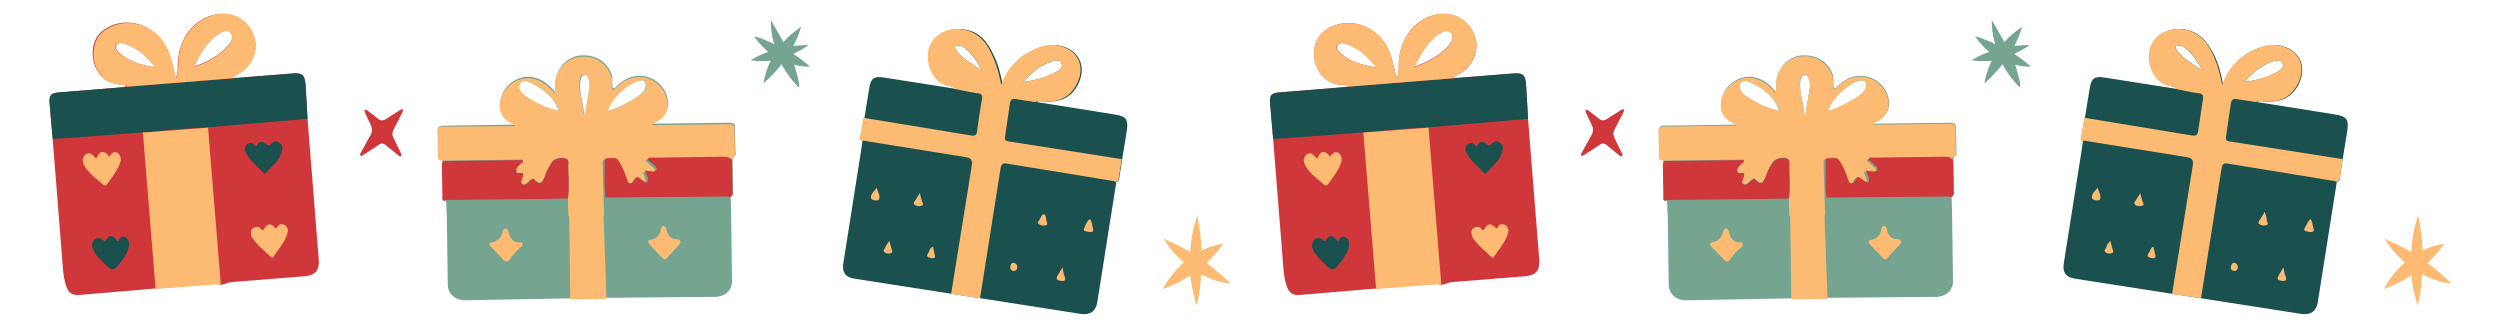 <svg xmlns="http://www.w3.org/2000/svg" width="300" zoomAndPan="magnify" viewBox="0 0 224.88 30" height="40" preserveAspectRatio="xMidYMid meet" xmlns:v="https://vecta.io/nano"><style><![CDATA[.B{fill:#fdba72}.C{fill:#1a514e}.D{clip-rule:nonzero}.E{fill:#cf373a}.F{fill:#75a591}]]></style><defs><clipPath id="A"><path d="M75 2h27v26.355H75zm0 0" class="D"/></clipPath><clipPath id="B"><path d="M4.309 1H29v26H4.309zm0 0" class="D"/></clipPath><clipPath id="C"><path d="M4.309 6H28v7H4.309zm0 0" class="D"/></clipPath><clipPath id="D"><path d="M185 2h27v26.355h-27zm0 0" class="D"/></clipPath><clipPath id="E"><path d="M214 19h6.598v9H214zm0 0" class="D"/></clipPath><clipPath id="F"><path d="M90.559 15.672h3.629v3.629h-3.629zm0 0" class="D"/></clipPath></defs><path d="M66.133 13.746l-.043-2.168c0-.398-.09-.531-.531-.531l-3.395.043-3.488.043c.09-.219.266-.219.355-.266.926-.484 1.234-1.281.926-2.258a2.6 2.6 0 0 0-3.441-1.594 3.81 3.81 0 0 0-1.102.754c-.09.09-.133.223-.266.176-.09-.043-.09-.176-.09-.309-.043-.309.047-.574-.043-.887-.398-1.148-1.41-1.812-2.691-1.77-1.145.043-2.074.887-2.336 2.035-.09.398-.047.797-.09 1.285-.527-.707-1.148-1.152-1.898-1.328-1.145-.309-2.559.488-2.91 1.684-.398 1.148 0 1.945 1.234 2.477.047 0 .047.047.047.09h-.664l-5.824.09c-.395 0-.57.086-.527.531l.043 2.125c0 .309.09.441.398.398v.266c-.043.043-.043.086 0 .086l.043 2.836c0 .176-.043.352.176.441.18.398.047.887.133 1.285l.09 6.375c.043.797.66 1.371 1.543 1.371l9.574-.176 3.262-.047 9.75-.086c.09 0 .176 0 .266-.047.707-.086 1.191-.664 1.191-1.371l-.09-6.375-.043-1.328c.309-.09.219-.309.219-.531l-.043-2.746c.043-.133-.043-.309.223-.352.043.086.086-.047.043-.223zM47.164 8.609c-.352-.266-.707-.664-.441-1.105.266-.398.75-.176 1.102 0 1.105.531 1.984 1.285 2.426 2.48-1.102-.223-2.16-.711-3.086-1.375zm5.824-.441l-.355 2.125H52.5c-.043-1.02-.484-1.992-.309-3.055.047-.176.09-.441.355-.488.309-.043.352.266.441.445a3.68 3.68 0 0 1 0 .973zm4.762.176c-.484.531-2.336 1.508-3.133 1.641.309-1.109 1.898-2.613 2.957-2.746.352-.043.484.09.484.441 0 .266-.133.488-.309.664zm0 0" class="F"/><path d="M54.531 26.895l-3.266.043-.086-7.305c0-.086-.047-.219-.09-.309l-.043-1.504c.176-1.109 0-2.215.043-3.32 0-.047-.043-.133-.09-.18-.309-.266-1.145-.086-1.367.223-.309.441-.527.887-.703 1.418-.18.441-.355.664-.797.266-.086-.09-.176-.266-.395-.09-.266.176-.531.621-.797.398-.309-.176.09-.574.09-.93-.176-.176-.531.09-.617-.176-.09-.312.176-.531.398-.754.086-.09.262-.133.176-.309l-7.234.086c-.309.047-.398-.133-.398-.398l-.043-2.125c-.047-.441.133-.531.527-.531l5.824-.043h.66c-.043-.043-.043-.09-.043-.09-1.234-.531-1.59-1.328-1.234-2.477.395-1.195 1.766-1.992 2.91-1.684.75.176 1.367.621 1.898 1.328.086-.488.043-.887.086-1.285.266-1.148 1.191-1.992 2.34-2.035 1.234-.09 2.25.574 2.691 1.77.086.313.043.578.043.887 0 .09 0 .266.09.309.129.09.176-.086.262-.176.309-.309.664-.574 1.105-.754 1.367-.574 2.953.09 3.441 1.594.309.977 0 1.773-.93 2.258-.086.047-.262.09-.352.266l3.484-.043 3.398-.043c.395-.047.527.133.527.531l.047 2.168c0 .176 0 .309-.223.355-.266.043-.176.219-.219.352-.133-.309-.398-.352-.75-.352l-6.484.086c-.09 0-.266-.043-.355.18l.707.617c.09.09.176.223.09.313-.047.086-.223.133-.312.133-.262 0-.484-.047-.75-.09.09.398.398.664.18 1.105l-.574-.352c-.266-.18-.398-.18-.531.086-.086.18-.176.355-.395.313s-.223-.266-.309-.445c-.18-.531-.398-1.062-.707-1.547-.266-.445-.66-.18-1.016-.266-.176-.047-.266.086-.266.266l.09 3.273.043 1.418c-.043.09-.043.176-.043.266l.266 7.305zm-4.234-16.91c0 .043 0 .043 0 0-.441-1.152-1.367-1.906-2.426-2.48-.398-.176-.883-.398-1.105 0-.266.398.09.84.441 1.105a7.55 7.55 0 0 0 3.09 1.375zm4.367 0c.793-.18 2.602-1.152 3.129-1.641.18-.176.313-.398.313-.664 0-.352-.133-.531-.488-.441-1.059.133-2.691 1.637-2.953 2.746zm-2.207.266h.133l.352-2.125c.047-.312.047-.664-.043-.977-.09-.219-.133-.484-.441-.441-.266.043-.309.309-.352.488-.133 1.016.309 2.035.352 3.055zm0 0" class="B"/><path d="M39.754 14.5l7.234-.09c.086.176-.09.266-.176.309-.18.223-.488.398-.398.754.086.266.441 0 .617.176.043.313-.352.754-.09.93.309.18.574-.219.797-.398.176-.133.309 0 .395.09.398.398.617.176.797-.266.176-.488.395-.973.703-1.418.266-.352 1.059-.484 1.367-.219.047.043.09.133.09.176-.043 1.105.133 2.215-.043 3.32l-2.473.043h-.219l-8.16.09c-.09 0-.18.043-.266.09-.266-.09-.176-.266-.176-.445l-.047-2.832.047-.043c0-.047-.047-.047-.047-.09.047 0 .047-.09.047-.176zm14.687 3.273c-.176-1.105-.043-2.168-.086-3.273 0-.18.086-.266.262-.266.355.043.75-.18 1.016.266a6.9 6.9 0 0 1 .707 1.547c.086.18.086.398.309.445.176.043.309-.18.398-.312.129-.309.309-.309.527-.086.176.133.398.266.574.352.266-.398-.043-.707-.176-1.105.309.043.527.09.75.09.086 0 .262-.047.309-.133s-.047-.223-.09-.312l-.707-.617c.09-.266.266-.18.355-.18l6.484-.086c.309 0 .574.043.75.352l.043 2.746c0 .176.09.441-.219.531-.176-.043-.398-.043-.574-.043l-10.633.086zm0 0" class="E"/><path d="M61.191 21.805c-.043.043-.043.086-.09.176l-1.145 1.238c-.133.18-.309.133-.441-.043l-1.102-1.152c-.18-.219-.223-.398.086-.441.531-.09.84-.441.926-.973.047-.133.09-.312.266-.266.133 0 .176.133.223.266.086.574.395.93 1.012.93.133 0 .223.043.266.266zm-14.25.218c0 .133-.086.18-.176.266-.352.313-.66.621-.926 1.02-.176.266-.398.309-.617.043l-1.102-1.148c-.18-.18-.223-.355.086-.398.531-.09.84-.445.973-.93.043-.133.086-.312.262-.312s.223.18.266.313c.133.531.355.973 1.016.93.176-.047.266.043.219.219zm0 0" class="B"/><g clip-path="url(#A)" class="C"><path d="M100.672 16.047l.266-1.727.398-2.434c.176-1.152 0-1.418-1.148-1.594l-6.926-1.105c.176-.18.398-.047.617-.047 1.547.09 2.559-.398 3.133-1.637.75-1.637-.043-3.098-1.766-3.41-.66-.086-1.32.047-1.941.266-1.453.578-2.559 1.594-3.129 3.277-.18-1.062-.441-1.949-.84-2.746-.574-1.238-1.367-2.125-2.734-2.258-1.367-.176-2.648.578-2.957 1.816-.309 1.328.398 2.965 1.676 3.277.223.043.488.043.621.266l-6.488-1.02c-.836-.133-1.145.09-1.277.93l-.441 2.699-.266 1.508c-.043.176-.133.398.09.574-.043.223-.043.441-.09.664l-1.633 10.359c-.129.797.18 1.238.973 1.371l8.82 1.375 2.605.398 9.043 1.414c.793.09 1.277-.266 1.41-1.016l1.723-10.891c.176 0 .219-.133.262-.312zM85.984 4.492c-.223-.309-.043-.441.266-.398.219 0 .395.133.57.266.664.531 1.105 1.242 1.5 1.992-.836-.574-1.719-1.016-2.336-1.859zm8.645 1.02c.309-.09.664-.176.84.176s-.133.578-.398.754c-.926.531-1.941.797-3.043.93.75-.84 1.543-1.504 2.602-1.859zm0 0"/></g><path d="M100.895 14.32l-.266 1.727c-.043.18-.086.313-.309.313-.09-.047-.219-.09-.309-.09l-9.484-1.551c-.398-.043-.441.09-.531.398l-1.852 11.734-2.602-.398 1.852-11.512c.09-.531-.043-.707-.527-.797l-8.824-1.418c-.176-.043-.398-.086-.574-.043-.266-.176-.133-.398-.086-.574l.262-1.508 9.707 1.594c.352.047.484-.043.527-.398a66.41 66.41 0 0 1 .441-2.875c.047-.355-.043-.488-.395-.531-.707-.09-1.414-.266-2.117-.398-.133-.266-.398-.223-.617-.266-1.281-.312-1.988-1.949-1.68-3.277.309-1.238 1.59-1.992 2.957-1.816s2.207 1.063 2.734 2.258c.398.844.664 1.727.84 2.746.574-1.637 1.676-2.613 3.133-3.277.617-.266 1.234-.398 1.938-.266 1.766.313 2.559 1.773 1.766 3.41-.574 1.195-1.586 1.727-3.133 1.637-.219-.043-.395-.133-.617.047l-1.762-.266c-.309-.047-.441 0-.531.352l-.441 3.012c-.043.309.043.398.309.441l10.191 1.594zm-8.867-6.949a8.98 8.98 0 0 0 3.043-.93c.266-.176.574-.398.398-.754-.176-.309-.531-.266-.84-.176-1.059.355-1.852 1.02-2.602 1.859zm-3.707-1.02c-.395-.75-.793-1.461-1.5-1.992-.176-.133-.352-.266-.57-.266-.309 0-.488.09-.266.398.617.844 1.5 1.285 2.336 1.859zm9.706 13.372c.176.176.176.398.219.574.176.578.09.664-.527.531-.223-.043-.309-.133-.176-.352.129-.266.219-.578.484-.754zm-4.101-.664c.086.309.176.531.176.754.043.176.176.398 0 .441-.223.09-.484.043-.664-.09-.176-.086 0-.309.09-.441.09-.176.176-.355.398-.664zm1.629 5.004c.09.352.09.574.18.75.176.445 0 .531-.398.445-.309-.047-.352-.18-.223-.445.133-.219.266-.398.441-.75zm-4.321-.399c.219.086.262.266.262.441-.043.223-.176.309-.395.266-.176-.043-.266-.176-.223-.398s.09-.355.355-.309zm-8.515-6.289l.176.664c.047.18.266.398-.043.488-.176.043-.441.043-.574-.09-.219-.176 0-.309.09-.484l.352-.578zm-3.883-.484c.09.398.398.75.176 1.105-.086.09-.617.043-.66-.133-.133-.355.266-.621.484-.973zm1.148 4.781l.176.664c.043.176.176.398-.043.441a.54.54 0 0 1-.574-.09c-.176-.176.043-.309.09-.441.043-.176.176-.309.352-.574zm3.926.531l.133.617c.043.133.09.355-.043.398a.72.72 0 0 1-.531-.086c-.176-.09-.043-.266.043-.398.09-.223.133-.445.398-.531zm0 0" class="B"/><g clip-path="url(#B)" class="E"><path d="M26.211 6.617l-4.988.398c-.086-.086-.309.09-.395-.086l.527-.266c1.148-.578 1.809-1.992 1.5-3.145-.441-1.77-2.203-2.699-4.012-2.082-1.766.621-2.824 2.258-2.914 4.34 0 .355.047.754-.176 1.238-.266-.93-.395-1.77-.75-2.566-1.102-2.258-3.703-3.098-5.645-1.816-.617.445-.973 1.02-1.059 1.773-.18 1.504.75 3.273 2.734 3.188.086 0 .309-.09.176.176-.043.09-.176.09-.309.09l-5.469.441c-.93.09-1.105.266-1.016 1.152l.266 3.055.879 11.109c.047.664.09 1.285.266 1.906.223.797.531 1.105 1.367 1.016l6.223-.531 6.043-.484c.441.266.883-.09 1.277-.133l6.664-.531c.926-.09 1.277-.531 1.234-1.418l-1.016-12.75-.176-3.055c-.09-.887-.266-1.105-1.234-1.02zM19.02 3.52c.176-.176.352-.309.527-.441.355-.223.797-.488 1.105-.18.352.355.133.844-.133 1.152-.793.93-1.855 1.504-3.133 1.949.484-.977.926-1.816 1.633-2.48zm-8.207 1.371c-.262-.219-.57-.531-.395-.797.176-.352.617-.219.969-.086 1.059.398 1.852 1.148 2.559 2.078-1.145-.219-2.207-.441-3.133-1.195zm0 0"/></g><g clip-path="url(#C)" class="C"><path d="M13.152 11.887l-7.016.531-1.453.09-.266-3.055c-.09-.93.043-1.109 1.016-1.152l5.469-.441c.133 0 .266-.047.398-.047l9.922-.797 4.988-.398c.926-.086 1.145.09 1.234 1.02l.176 3.055-8.824.754c-.176 0-.309.043-.441.043-1.809.043-3.484.266-5.203.398zm0 0"/></g><path d="M12.801 11.93l5.863-.441 1.148 14.078-5.867.441L12.8 11.93zm8.422-4.914l-9.922.797c.129-.266-.09-.176-.18-.176-2.027.09-2.953-1.727-2.734-3.187.09-.754.441-1.371 1.059-1.77 1.941-1.285 4.59-.445 5.602 1.77.355.797.488 1.637.75 2.566.18-.441.18-.84.18-1.238.043-2.082 1.145-3.676 2.91-4.34s3.574.266 4.016 2.082c.309 1.152-.398 2.566-1.5 3.145l-.531.266c.043.176.223-.047.352.086zm-3.836-.973c1.277-.441 2.34-1.02 3.133-1.949.266-.309.484-.84.133-1.148-.309-.312-.75-.047-1.105.176-.176.133-.395.266-.527.441-.707.621-1.148 1.461-1.633 2.48zm-3.484.043c-.664-.93-1.5-1.637-2.559-2.078-.309-.133-.75-.266-.973.086-.176.313.18.578.398.797.969.754 2.031.977 3.133 1.195zm0 0" class="B"/><path d="M21.973 13.57c0-.266.047-.488.266-.621s.398-.09.574.09c.133.176.223.176.309-.047.043-.086.09-.176.266-.219.352-.09.527.352.75.309s.352-.441.707-.355c.395.133.57.445.484.797-.176.93-.926 1.418-1.5 2.082-.047.09-.133.043-.176-.043-.531-.578-1.191-1.062-1.547-1.773-.086-.086-.086-.176-.133-.219zm0 0" class="C"/><path d="M22.547 21.141c-.043-.312-.043-.531.266-.664.223-.09.441-.09.574.086.176.266.266.133.395-.086.18-.312.488-.398.797-.09.133.133.219.266.352 0 .09-.176.309-.266.531-.176.262.086.395.352.395.574-.176.93-.836 1.594-1.324 2.348-.043.086-.176.043-.262-.047-.531-.531-1.148-.973-1.59-1.637-.086-.043-.133-.223-.133-.309zm0 0" class="B"/><path d="M11.563 21.938c0 .531-.309 1.016-.574 1.414-.879 1.152-.879 1.152-1.852.18-.309-.312-.66-.664-.836-1.109a.75.75 0 0 1 .176-.883c.266-.18.527-.133.75.086.176.133.176.09.266-.043.262-.441.57-.441.879-.043.133.176.223.219.309 0s.309-.312.531-.18c.176.09.352.313.352.578zm0 0" class="C"/><path d="M8.609 14.277c.309-.84.793-.707 1.145-.176.223-.266.441-.578.797-.312.309.266.309.621.176.93-.266.711-.75 1.285-1.148 1.859-.086.133-.219.133-.352.047-.531-.488-1.148-.887-1.59-1.551-.266-.398-.395-.797 0-1.152.441-.352.707.133.973.355zm99.43 10.403c.84.445 1.723.754 2.648.844-.66-.664-1.41-1.285-2.16-1.859.57-.531 1.059-1.109 1.5-1.727-.664.086-1.324.309-1.941.617a18.66 18.66 0 0 0-.398-3.141 11.34 11.34 0 0 0-.617 3.273c-.75-.441-1.59-.84-2.383-1.195.441.797 1.102 1.508 1.809 2.125a8.38 8.38 0 0 0-1.895 2.391c.879-.309 1.719-.707 2.469-1.238.09.93.309 1.859.574 2.746.219-.887.352-1.859.395-2.836zm0 0" class="B"/><path d="M36.18 10.07c.086-.219 0-.309-.223-.176l-1.32.84c-.18.133-.488.133-.664-.043l-.969-.754c-.176-.133-.309-.043-.223.18l.574 1.238c.09.223.09.531-.043.754l-.926 1.68c-.09.223 0 .313.219.18l1.414-.93c.176-.18.484-.133.66.043l1.148.93c.176.133.309.043.219-.176l-.707-1.461c-.133-.223-.086-.531.047-.754zm0 0" class="E"/><path d="M71.867 7.594c-.09-.578-.266-1.152-.441-1.773.441.133.926.18 1.41.18-.484-.445-.969-.797-1.5-1.152.488-.223.973-.488 1.371-.797-.441 0-.93.043-1.371.09.313-.578.531-1.152.707-1.727-.574.398-1.145.84-1.586 1.371l-1.148-1.992c0 .754.09 1.461.309 2.168-.574-.266-1.191-.531-1.809-.707a6.44 6.44 0 0 0 1.281 1.418 7.39 7.39 0 0 0-1.59.75c.574.09 1.191.09 1.809.047a7.18 7.18 0 0 0-.66 2.035 11.83 11.83 0 0 0 1.629-1.727 8.85 8.85 0 0 0 1.547 2.082c.086-.133.043-.18.043-.266zm104.153 6.152l-.043-2.168c0-.398-.09-.531-.531-.531l-3.395.043-3.484.043c.086-.219.262-.219.352-.266.926-.484 1.234-1.281.926-2.258a2.6 2.6 0 0 0-3.441-1.594c-.395.18-.793.445-1.102.754-.09.09-.133.223-.266.176-.086-.043-.086-.176-.086-.309-.047-.309.043-.574-.047-.887-.395-1.148-1.41-1.812-2.691-1.77-1.145.043-2.07.887-2.336 2.035-.09.398-.043.797-.09 1.285-.527-.707-1.145-1.152-1.895-1.328-1.148-.309-2.559.488-2.914 1.684-.395 1.148 0 1.945 1.234 2.477.047 0 .047.047.047.09h-.664l-5.82.09c-.398 0-.574.086-.531.531l.043 2.125c0 .309.09.441.398.398v.266c-.043.043-.043.086 0 .086l.043 2.836c0 .176-.043.352.18.441.176.398.043.887.129 1.285l.09 6.375c.043.797.66 1.371 1.543 1.371l9.574-.176 3.266-.047 9.746-.086c.09 0 .18 0 .266-.047.707-.086 1.191-.664 1.191-1.371l-.09-6.375-.043-1.328c.309-.09.223-.309.223-.531l-.047-2.746c.047-.133-.043-.309.223-.352.043.086.043-.047.043-.223zm-19.012-5.137c-.355-.266-.707-.664-.441-1.105.266-.398.75-.176 1.102 0 1.102.531 1.984 1.285 2.426 2.48-1.102-.223-2.117-.711-3.086-1.375zm5.777-.441l-.352 2.125h-.133c-.043-1.02-.484-1.992-.309-3.055.043-.176.086-.441.352-.488.309-.043.355.266.441.445.09.309.09.617 0 .973zm4.809.176c-.484.531-2.336 1.508-3.133 1.641.309-1.109 1.898-2.613 2.957-2.746.352-.043.484.09.484.441 0 .266-.133.488-.309.664zm0 0" class="F"/><path d="M164.418 26.895l-3.266.043-.086-7.305c0-.086-.047-.219-.09-.309l-.043-1.504c.176-1.109 0-2.215.043-3.32 0-.047-.043-.133-.086-.18-.312-.266-1.148-.086-1.371.223-.309.441-.527.887-.703 1.418-.176.441-.355.664-.797.266-.086-.09-.176-.266-.395-.09-.266.176-.531.621-.793.398-.309-.176.086-.574.086-.93-.176-.176-.527.09-.617-.176-.09-.312.176-.531.398-.754.086-.09.262-.133.176-.309l-7.234.086c-.309.047-.398-.133-.398-.398l-.043-2.125c-.043-.441.133-.531.527-.531l5.824-.086h.66c-.043-.047-.043-.09-.043-.09-1.234-.531-1.586-1.328-1.234-2.48.398-1.195 1.766-1.992 2.91-1.68.75.176 1.367.617 1.898 1.328.09-.488.043-.887.09-1.285.262-1.152 1.188-1.992 2.336-2.035 1.234-.09 2.25.574 2.691 1.77.09.309.043.574.043.887 0 .086 0 .266.09.309.133.09.176-.09.266-.176.309-.312.66-.578 1.102-.754 1.367-.574 2.957.09 3.441 1.594.309.973 0 1.77-.926 2.258-.09.043-.266.09-.355.266l3.484-.043 3.398-.047c.398-.043.531.133.531.531l.043 2.172c0 .176 0 .309-.223.352-.262.047-.176.223-.219.355-.133-.309-.398-.355-.75-.355l-6.484.09c-.09 0-.266-.043-.355.176l.707.621c.09.09.176.223.09.309-.047.09-.223.133-.309.133-.266 0-.488-.043-.75-.086.086.398.395.664.176 1.105l-.574-.355c-.266-.176-.398-.176-.527.09-.09.176-.18.355-.398.309s-.223-.266-.309-.441c-.176-.531-.398-1.062-.707-1.551-.266-.441-.66-.176-1.016-.266-.176-.043-.262.09-.262.266l.086 3.277.047 1.418c-.047.086-.047.176-.047.266l.266 7.348zm-4.277-16.91c0 .043 0 .043 0 0-.441-1.152-1.371-1.906-2.43-2.48-.395-.176-.879-.398-1.102 0-.266.398.09.84.441 1.105.926.664 1.941 1.152 3.09 1.375zm4.32 0c.797-.18 2.605-1.152 3.133-1.641.176-.176.309-.398.309-.664 0-.352-.133-.531-.484-.441-1.016.133-2.648 1.637-2.957 2.746zm-2.16.266h.133l.352-2.125c.043-.312.043-.664-.043-.977-.09-.219-.133-.484-.441-.441-.266.043-.309.309-.352.488-.133 1.016.352 2.035.352 3.055zm0 0" class="B"/><path d="M149.641 14.5l7.234-.09c.086.176-.09.266-.176.309-.176.223-.488.398-.398.754.09.266.441 0 .617.176.043.313-.352.754-.086.93.309.18.57-.219.793-.398.176-.133.309 0 .395.09.398.398.621.176.797-.266.176-.488.395-.973.703-1.418.266-.352 1.059-.484 1.371-.219.043.043.086.133.086.176-.043 1.105.133 2.215-.043 3.32l-2.473.043h-.219l-8.16.09c-.09 0-.176.043-.266.09-.266-.09-.176-.266-.176-.445l-.043-2.832.043-.043c0-.047-.043-.047-.043-.09.043 0 .043-.09.043-.176zm14.687 3.273c-.176-1.105-.043-2.168-.086-3.273a.23.23 0 0 1 .266-.266c.352.043.75-.18 1.012.266.309.484.531 1.016.707 1.547.09.18.09.398.309.445.176.043.309-.18.398-.312.133-.309.309-.309.527-.086.176.133.398.266.574.352.266-.398-.043-.707-.176-1.105.309.043.527.09.75.09.086 0 .266-.047.309-.133s-.043-.223-.09-.312l-.703-.617c.086-.266.262-.18.352-.18l6.484-.086c.309 0 .574.043.75.352l.043 2.746c0 .176.09.441-.219.531-.176-.043-.398-.043-.574-.043l-10.633.086zm0 0" class="E"/><path d="M171.035 21.805c-.043.043-.043.086-.09.176l-1.145 1.238c-.133.18-.309.133-.441-.043l-1.102-1.152c-.18-.219-.223-.398.086-.441.531-.09.84-.441.926-.973.047-.133.09-.312.266-.266.133 0 .176.133.219.266.09.574.398.93 1.016.93.133 0 .266.043.266.266zm-14.25.218c0 .133-.086.18-.176.266-.352.313-.66.621-.926 1.02-.176.266-.398.309-.617.043l-1.102-1.148c-.18-.18-.223-.355.086-.398.531-.09.84-.445.973-.93.043-.133.086-.312.262-.312s.223.18.266.313c.133.531.352.973 1.016.93.176-.047.219.043.219.219zm0 0" class="B"/><g clip-path="url(#D)" class="C"><path d="M210.516 16.047l.266-1.727.398-2.434c.176-1.152 0-1.418-1.148-1.594l-6.926-1.105c.176-.18.398-.047.617-.047 1.543.09 2.559-.398 3.133-1.637.75-1.637-.043-3.098-1.766-3.41-.66-.086-1.324.047-1.941.266-1.453.578-2.559 1.594-3.129 3.277-.18-1.062-.441-1.949-.84-2.746-.574-1.148-1.367-2.078-2.734-2.258s-2.648.578-2.957 1.816c-.309 1.328.398 2.965 1.676 3.277.223.043.488.043.617.266l-6.484-1.02c-.836-.133-1.145.09-1.277.93l-.441 2.699-.266 1.508c-.043.176-.133.398.09.574-.047.223-.047.441-.09.664l-1.633 10.359c-.133.797.176 1.238.973 1.371l8.82 1.375 2.605.398 9.043 1.414c.793.09 1.277-.266 1.41-1.016l1.723-10.891c.176 0 .262-.133.262-.312zM195.828 4.492c-.223-.309-.047-.441.262-.398.223 0 .398.133.574.266.664.531 1.105 1.242 1.5 1.992-.836-.574-1.719-1.016-2.336-1.859zm8.688 1.02c.313-.09.664-.176.84.176s-.133.578-.398.754c-.926.531-1.941.797-3.043.93.75-.84 1.543-1.504 2.602-1.859zm0 0"/></g><path d="M210.781 14.32l-.266 1.727c-.043.18-.086.313-.309.313-.086-.047-.219-.09-.309-.09l-9.484-1.551c-.395-.043-.441.09-.527.398l-1.855 11.734-2.602-.398 1.852-11.512c.09-.531-.043-.707-.527-.797l-8.824-1.418c-.176-.043-.395-.086-.574-.043-.262-.176-.129-.398-.086-.574l.266-1.508 9.703 1.594c.352.047.484-.043.531-.398l.441-2.875c.043-.355-.047-.488-.398-.531-.707-.09-1.41-.266-2.117-.398-.133-.266-.398-.223-.617-.266-1.281-.312-1.984-1.949-1.676-3.277.309-1.238 1.586-1.992 2.953-1.816s2.207 1.063 2.734 2.258c.398.844.664 1.727.84 2.746.574-1.637 1.676-2.613 3.133-3.277.617-.266 1.234-.398 1.941-.266 1.762.313 2.559 1.773 1.762 3.41-.57 1.195-1.586 1.727-3.129 1.637-.223-.043-.398-.133-.621.047l-1.762-.266c-.309-.047-.441 0-.531.352l-.441 3.012c-.043.309.047.398.309.441l10.191 1.594zm-8.867-6.949a8.98 8.98 0 0 0 3.043-.93c.266-.176.574-.398.398-.754-.176-.309-.527-.266-.84-.176-1.059.355-1.852 1.02-2.602 1.859zm-3.75-1.02c-.395-.75-.793-1.461-1.5-1.992-.176-.133-.352-.266-.574-.266-.309 0-.484.09-.262.398.617.844 1.5 1.285 2.336 1.859zm9.707 13.372c.176.176.176.398.219.574.176.578.09.664-.527.531-.223-.043-.309-.133-.176-.352.176-.266.262-.578.484-.754zm-4.105-.664c.09.309.18.531.18.754.043.176.176.398 0 .441a.7.7 0 0 1-.664-.09c-.176-.086 0-.309.09-.441.086-.176.219-.355.395-.664zm1.679 5.004c.086.352.086.574.176.75.176.445 0 .531-.398.445-.309-.047-.352-.18-.219-.445l.441-.75zm-4.367-.399c.219.086.262.266.262.441-.043.223-.176.309-.395.266-.176-.043-.266-.176-.223-.398.09-.223.133-.355.355-.309zm-8.515-6.289l.176.664c.043.18.266.398-.043.488-.176.043-.441.043-.574-.09-.219-.176 0-.309.09-.484s.176-.266.352-.578zm-3.836-.484c.086.398.395.75.176 1.105-.09.09-.617.043-.664-.133-.133-.355.223-.621.488-.973zm1.144 4.781l.176.664c.047.176.176.398-.043.441a.54.54 0 0 1-.574-.09c-.176-.176.047-.309.09-.441 0-.176.133-.309.352-.574zm3.883.531l.133.617c.043.133.086.355-.043.398s-.398 0-.531-.086c-.176-.09-.043-.266.043-.398.133-.223.133-.445.398-.531zm0 0" class="B"/><path d="M136.098 6.617l-4.984.398c-.09-.086-.309.09-.398-.086l.531-.266c1.145-.578 1.809-1.992 1.5-3.145-.441-1.77-2.207-2.699-4.016-2.082-1.766.621-2.824 2.258-2.91 4.34 0 .355.043.754-.18 1.238-.262-.93-.395-1.77-.75-2.566-1.059-2.215-3.66-3.055-5.602-1.77-.617.441-.969 1.016-1.059 1.77-.176 1.504.75 3.277 2.734 3.188.09 0 .309-.09.176.176-.129.047-.262.047-.395.047l-5.473.441c-.926.09-1.102.266-1.012 1.152l.262 3.055.883 11.109c.047.664.09 1.285.266 1.906.223.797.531 1.105 1.367 1.016l6.223-.531 6.043-.484c.441.266.883-.09 1.277-.133l6.66-.531c.93-.09 1.281-.531 1.238-1.418l-1.016-12.75-.176-3.055c-.047-.887-.266-1.105-1.191-1.02zm-7.234-3.098c.176-.176.352-.309.527-.441.355-.223.797-.488 1.105-.18.352.355.129.844-.133 1.152-.797.93-1.855 1.504-3.133 1.949.484-.977.969-1.816 1.633-2.48zm-8.16 1.371c-.266-.219-.574-.531-.398-.797.176-.309.617-.219.969-.086 1.059.398 1.855 1.148 2.559 2.078-1.145-.219-2.25-.441-3.129-1.195zm0 0" class="E"/><path d="M122.996 11.887l-7.016.531-1.457.09-.262-3.055c-.09-.93.043-1.109 1.012-1.152l5.473-.441c.133 0 .266-.047.395-.047l9.926-.797 4.988-.398c.926-.086 1.145.09 1.234 1.02l.176 3.055-8.824.754c-.176 0-.309.043-.441.043-1.762.043-3.484.266-5.203.398zm0 0" class="C"/><path d="M122.641 11.93l5.867-.441 1.148 14.078-5.867.441-1.148-14.078zm8.425-4.914l-9.926.797c.133-.266-.086-.176-.176-.176-2.027.09-2.953-1.727-2.734-3.187.09-.754.441-1.371 1.059-1.77 1.941-1.285 4.59-.445 5.602 1.77.355.797.488 1.637.75 2.566.18-.441.18-.84.18-1.238.043-2.082 1.145-3.676 2.91-4.34s3.574.266 4.016 2.082c.309 1.152-.398 2.566-1.5 3.145l-.531.266c.043.176.223-.047.352.086zm-3.836-.973c1.277-.441 2.336-1.02 3.133-1.949.262-.309.484-.84.133-1.148-.309-.312-.75-.047-1.105.176-.176.133-.395.266-.527.441-.664.621-1.148 1.461-1.633 2.48zm-3.441.043c-.66-.93-1.5-1.637-2.559-2.078-.309-.133-.75-.266-.969.086-.18.313.176.578.395.797.926.754 2.031.977 3.133 1.195zm0 0" class="B"/><path d="M131.816 13.57c0-.266.047-.488.266-.621s.398-.09.574.09c.133.176.219.176.309-.047.043-.086.09-.176.266-.219.352-.09.527.352.75.309s.352-.441.703-.355c.398.133.574.445.488.797-.18.93-.926 1.418-1.5 2.082-.047.09-.133.043-.176-.043-.531-.578-1.191-1.062-1.547-1.773-.043-.086-.086-.176-.133-.219zm0 0" class="C"/><path d="M132.391 21.141c-.043-.312-.043-.531.266-.664.219-.09.441-.09.574.086.176.266.266.133.395-.086.18-.312.488-.398.797-.09.133.133.219.266.352 0 .09-.176.309-.266.531-.176.262.086.395.352.395.574-.176.93-.836 1.594-1.324 2.348-.043.086-.176.043-.262-.047-.531-.531-1.148-.973-1.59-1.637-.043-.043-.09-.223-.133-.309zm0 0" class="B"/><path d="M121.363 21.938c0 .531-.309 1.016-.574 1.414-.883 1.152-.883 1.152-1.852.18-.309-.312-.664-.664-.84-1.109-.133-.309-.086-.617.176-.883.266-.18.531-.133.75.086.18.133.18.09.266-.043.266-.441.574-.441.883-.043.133.176.219.219.309 0s.309-.312.531-.18c.219.09.352.313.352.578zm0 0" class="C"/><path d="M118.496 14.277c.309-.84.793-.707 1.145-.176.223-.266.441-.578.797-.312.309.266.309.621.176.93-.266.711-.75 1.285-1.148 1.859-.086.133-.219.133-.352.047-.531-.488-1.148-.887-1.59-1.551-.262-.398-.395-.797 0-1.152.441-.352.664.133.973.355zm0 0" class="B"/><g clip-path="url(#E)" class="B"><path d="M217.93 24.68c.836.445 1.719.754 2.645.844-.66-.664-1.41-1.285-2.16-1.859.574-.531 1.059-1.109 1.5-1.727-.664.086-1.324.309-1.941.617-.043-1.062-.176-2.125-.398-3.141a11.34 11.34 0 0 0-.617 3.273c-.75-.441-1.586-.84-2.383-1.195.441.797 1.105 1.508 1.809 2.125a8.38 8.38 0 0 0-1.895 2.391c.883-.309 1.719-.707 2.469-1.238.09.93.309 1.859.574 2.746.219-.887.352-1.859.398-2.836zm0 0"/></g><path d="M146.066 10.07c.09-.219 0-.309-.219-.176l-1.324.84a.54.54 0 0 1-.664-.043l-.969-.754c-.176-.133-.309-.043-.223.18l.574 1.238c.09.223.09.531-.043.754l-.926 1.68c-.09.223 0 .313.219.18l1.414-.93c.176-.18.484-.133.66.043l1.148.93c.176.133.309.043.219-.176l-.707-1.461c-.129-.223-.086-.531.047-.754zm0 0" class="E"/><path d="M181.754 7.594c-.086-.578-.266-1.152-.441-1.773.441.133.926.18 1.414.18-.488-.445-.973-.797-1.5-1.152.484-.223.969-.488 1.367-.797-.441 0-.926.043-1.367.09a9.55 9.55 0 0 0 .703-1.727c-.57.398-1.145.84-1.586 1.371l-1.148-1.992c0 .754.09 1.461.309 2.168-.574-.266-1.191-.531-1.809-.707.355.531.797 1.02 1.281 1.418-.531.176-1.105.441-1.59.75.574.09 1.191.09 1.809.047a7.32 7.32 0 0 0-.66 2.035c.617-.531 1.145-1.105 1.633-1.727.395.754.926 1.461 1.543 2.082a.68.68 0 0 0 .043-.266zm0 0" class="F"/><g clip-path="url(#F)" class="C"><path d="M90.559 15.672h3.629v3.629h-3.629zm0 0"/></g></svg>